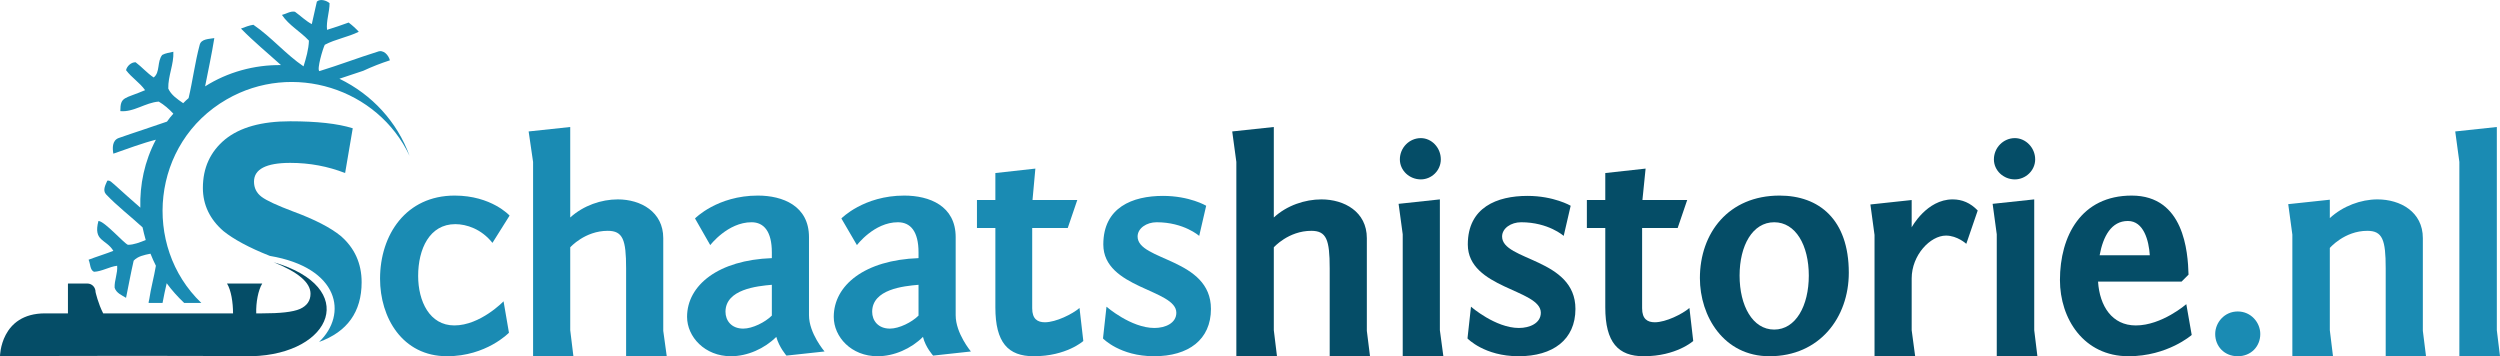 <?xml version="1.0" encoding="UTF-8"?>
<!DOCTYPE svg PUBLIC "-//W3C//DTD SVG 1.1//EN" "http://www.w3.org/Graphics/SVG/1.1/DTD/svg11.dtd">
<!-- Creator: CorelDRAW X6 -->
<svg xmlns="http://www.w3.org/2000/svg" xml:space="preserve" width="7.874in" height="1.122in" version="1.1" style="shape-rendering:geometricPrecision; text-rendering:geometricPrecision; image-rendering:optimizeQuality; fill-rule:evenodd; clip-rule:evenodd"
viewBox="0 0 7874 1122"
 xmlns:xlink="http://www.w3.org/1999/xlink">
 <defs>
  <style type="text/css">
   <![CDATA[
    .fil3 {fill:#054D67}
    .fil2 {fill:#1A8BB3}
    .fil1 {fill:#054D67;fill-rule:nonzero}
    .fil0 {fill:#1A8BB3;fill-rule:nonzero}
   ]]>
  </style>
 </defs>
 <g id="text">
  <path class="fil0" d="M1605 679c0,0 -57,-63 -173,-63 -153,0 -235,123 -235,262 0,122 70,244 211,244 124,0 195,-74 195,-74l-17 -99c0,0 -73,76 -155,76 -78,0 -114,-76 -114,-156 0,-85 36,-163 117,-163 35,0 82,15 117,59l54 -86z"/>
  <path class="fil0" d="M2100 1122l-11 -80 0 -292c0,-83 -71,-122 -143,-122 -52,0 -108,19 -150,57l0 -285 -131 14 14 96 0 612 127 0 -10 -82 0 -261c0,0 46,-52 118,-52 48,0 58,28 58,118l0 277 128 0z"/>
  <path class="fil0" d="M2237 772c0,0 55,-72 130,-72 39,0 64,29 64,95l0 18c-168,6 -267,85 -267,185 0,63 56,124 138,124 52,0 106,-24 143,-61 9,33 32,59 32,59l120 -13c0,0 -49,-57 -49,-114l0 -246c0,-99 -83,-131 -161,-131 -128,0 -198,72 -198,72l48 84zm104 263c-38,0 -56,-26 -56,-53 0,-71 100,-81 146,-85l0 97c-21,21 -61,41 -90,41z"/>
  <path class="fil0" d="M2699 772c0,0 54,-72 129,-72 40,0 65,29 65,95l0 18c-169,6 -267,85 -267,185 0,63 55,124 138,124 52,0 106,-24 143,-61 8,33 32,59 32,59l119 -13c0,0 -48,-57 -48,-114l0 -246c0,-99 -83,-131 -162,-131 -128,0 -198,72 -198,72l49 84zm104 263c-38,0 -56,-26 -56,-53 0,-71 99,-81 146,-85l0 97c-21,21 -61,41 -90,41z"/>
  <path class="fil0" d="M3261 531l-126 14 0 85 -58 0 0 88 58 0 0 250c0,111 40,154 121,154 103,0 156,-48 156,-48l-12 -104c-22,19 -74,45 -109,45 -23,0 -40,-10 -40,-44l0 -253 112 0 30 -88 -141 0 9 -99z"/>
  <path class="fil0" d="M3474 1066c0,0 53,56 161,56 108,0 179,-52 179,-149 0,-160 -231,-151 -231,-228 0,-26 28,-45 60,-45 86,0 134,43 134,43l22 -95c0,0 -52,-31 -136,-31 -96,0 -188,36 -188,153 0,139 230,141 230,215 0,33 -35,48 -69,48 -74,0 -151,-67 -151,-67l-11 100z"/>
  <path class="fil1" d="M4315 1122l-10 -80 0 -292c0,-83 -71,-122 -143,-122 -52,0 -109,19 -150,57l0 -285 -131 14 13 96 0 612 128 0 -10 -82 0 -261c0,0 46,-52 118,-52 48,0 58,28 58,118l0 277 127 0z"/>
  <path class="fil1" d="M4535 628l-130 14 13 96 0 384 128 0 -11 -82 0 -412zm-126 -126c0,35 30,63 66,63 34,0 63,-28 63,-63 0,-37 -29,-67 -63,-67 -36,0 -66,30 -66,67z"/>
  <path class="fil1" d="M4622 1066c0,0 53,56 161,56 108,0 179,-52 179,-149 0,-160 -231,-151 -231,-228 0,-26 28,-45 60,-45 86,0 134,43 134,43l22 -95c0,0 -53,-31 -136,-31 -96,0 -188,36 -188,153 0,139 230,141 230,215 0,33 -35,48 -69,48 -74,0 -151,-67 -151,-67l-11 100z"/>
  <path class="fil1" d="M5183 531l-127 14 0 85 -58 0 0 88 58 0 0 250c0,111 41,154 121,154 103,0 156,-48 156,-48l-12 -104c-22,19 -74,45 -109,45 -23,0 -40,-10 -40,-44l0 -253 112 0 30 -88 -141 0 10 -99z"/>
  <path class="fil1" d="M5823 859c0,-168 -94,-243 -218,-243 -161,0 -251,118 -251,260 0,120 75,246 219,246 158,0 250,-122 250,-263zm-344 9c0,-95 41,-168 109,-168 68,0 109,73 109,168 0,95 -41,170 -109,170 -68,0 -109,-75 -109,-170z"/>
  <path class="fil1" d="M6229 663c-23,-24 -49,-35 -79,-35 -82,0 -129,88 -129,88l0 -86 -130 14 13 96 0 382 128 0 -11 -82 0 -163c0,-74 59,-135 108,-135 36,0 64,26 64,26l36 -105z"/>
  <path class="fil1" d="M6407 628l-131 14 13 96 0 384 128 0 -10 -82 0 -412zm-127 -126c0,35 30,63 66,63 34,0 64,-28 64,-63 0,-37 -30,-67 -64,-67 -36,0 -66,30 -66,67z"/>
  <path class="fil1" d="M6714 616c-159,0 -226,127 -226,266 0,122 75,240 216,240 123,0 199,-67 199,-67l-17 -97c0,0 -77,67 -159,67 -75,0 -114,-61 -119,-138l263 0 22 -22c-2,-72 -14,-249 -179,-249zm-12 80c50,0 66,62 69,108l-158 0c11,-60 37,-108 89,-108z"/>
  <path class="fil0" d="M7119 1052c0,-36 -29,-71 -71,-71 -42,0 -71,35 -71,71 0,39 29,70 71,70 42,0 71,-31 71,-70z"/>
  <path class="fil0" d="M7641 1122l-10 -80 0 -292c0,-83 -71,-122 -143,-122 -52,0 -109,21 -150,59l0 -58 -131 14 13 96 0 383 128 0 -10 -82 0 -259c0,0 46,-54 118,-54 48,0 58,28 58,118l0 277 127 0z"/>
  <polygon class="fil0" points="7864,400 7733,414 7746,510 7746,1122 7874,1122 7864,1040 "/>
 </g>
 <g id="icon">
  <path class="fil2" d="M923 666c-50,-19 -83,-34 -99,-46 -16,-12 -24,-28 -24,-48 0,-39 38,-59 114,-59 62,0 119,11 173,32l24 -141c-48,-15 -114,-22 -197,-22 -90,0 -158,19 -205,57 -47,39 -70,90 -70,153 0,53 22,99 65,136 31,25 80,52 146,78 219,37 246,184 155,271 89,-32 134,-95 134,-188 0,-59 -22,-108 -66,-146 -32,-26 -82,-52 -150,-77z"/>
  <path class="fil3" d="M862 826c77,31 116,64 116,99 0,22 -11,38 -33,48 -23,10 -63,14 -120,14 -4,0 -10,0 -18,0 -1,-34 6,-73 19,-94l-111 0c13,21 19,60 19,94 -105,0 -274,0 -409,0 -16,-31 -24,-67 -24,-67 0,-15 -11,-27 -26,-27l-60 0c0,0 -1,0 -1,1l0 93c-30,0 -55,0 -72,0 -141,0 -142,135 -142,135 62,-1 630,-2 793,0 255,-7 340,-217 69,-296z"/>
  <path class="fil2" d="M634 954c-187,-179 -158,-504 80,-641 208,-120 476,-35 576,178 -39,-107 -118,-193 -221,-243 25,-8 50,-17 75,-25 28,-13 56,-24 84,-33 -4,-16 -20,-35 -39,-27 -61,19 -121,42 -183,61 -9,-4 11,-72 17,-83 34,-18 73,-24 107,-41 -9,-10 -20,-20 -32,-29 -22,8 -45,16 -68,23 -3,-28 8,-56 8,-84 -9,-8 -29,-15 -40,-5 -6,24 -10,47 -16,71 -19,-10 -35,-26 -53,-39 -14,-3 -28,7 -41,10 22,33 58,52 85,81 -1,28 -9,55 -17,81 -56,-38 -101,-92 -158,-131 -13,2 -26,7 -39,12 40,41 84,77 126,115 -84,-1 -168,22 -239,67 10,-51 21,-102 29,-152 -16,3 -41,2 -46,21 -15,56 -22,113 -35,168 -6,5 -11,10 -17,16 -19,-13 -38,-26 -47,-46 -1,-40 18,-77 16,-116 -12,3 -24,4 -35,10 -17,21 -6,55 -27,71 -21,-14 -37,-33 -57,-48 -14,0 -27,12 -30,25 18,24 43,39 60,63 -65,28 -78,19 -78,66 42,4 79,-27 121,-30 17,10 32,23 46,38 -7,8 -14,16 -20,25 -51,18 -102,34 -153,52 -20,8 -19,32 -16,49 40,-14 94,-34 134,-44 -36,68 -51,142 -49,214 -27,-24 -55,-48 -82,-73 -7,-5 -13,-14 -22,-12 -5,12 -16,30 -4,43 35,37 77,69 115,104 3,13 6,27 10,40 -18,7 -37,15 -56,15 -12,-4 -74,-75 -93,-75 -17,65 24,56 47,94 -25,10 -52,18 -78,28 6,13 4,32 17,38 25,-1 48,-16 73,-19 2,24 -9,46 -8,69 5,17 23,24 36,32 8,-39 15,-78 24,-117 13,-14 33,-18 53,-22 5,13 11,26 17,38 -6,36 -16,71 -21,106 -1,4 -2,8 -2,11l44 0c4,-21 8,-41 13,-62 16,22 35,43 55,62l54 0z"/>
 </g>
</svg>
